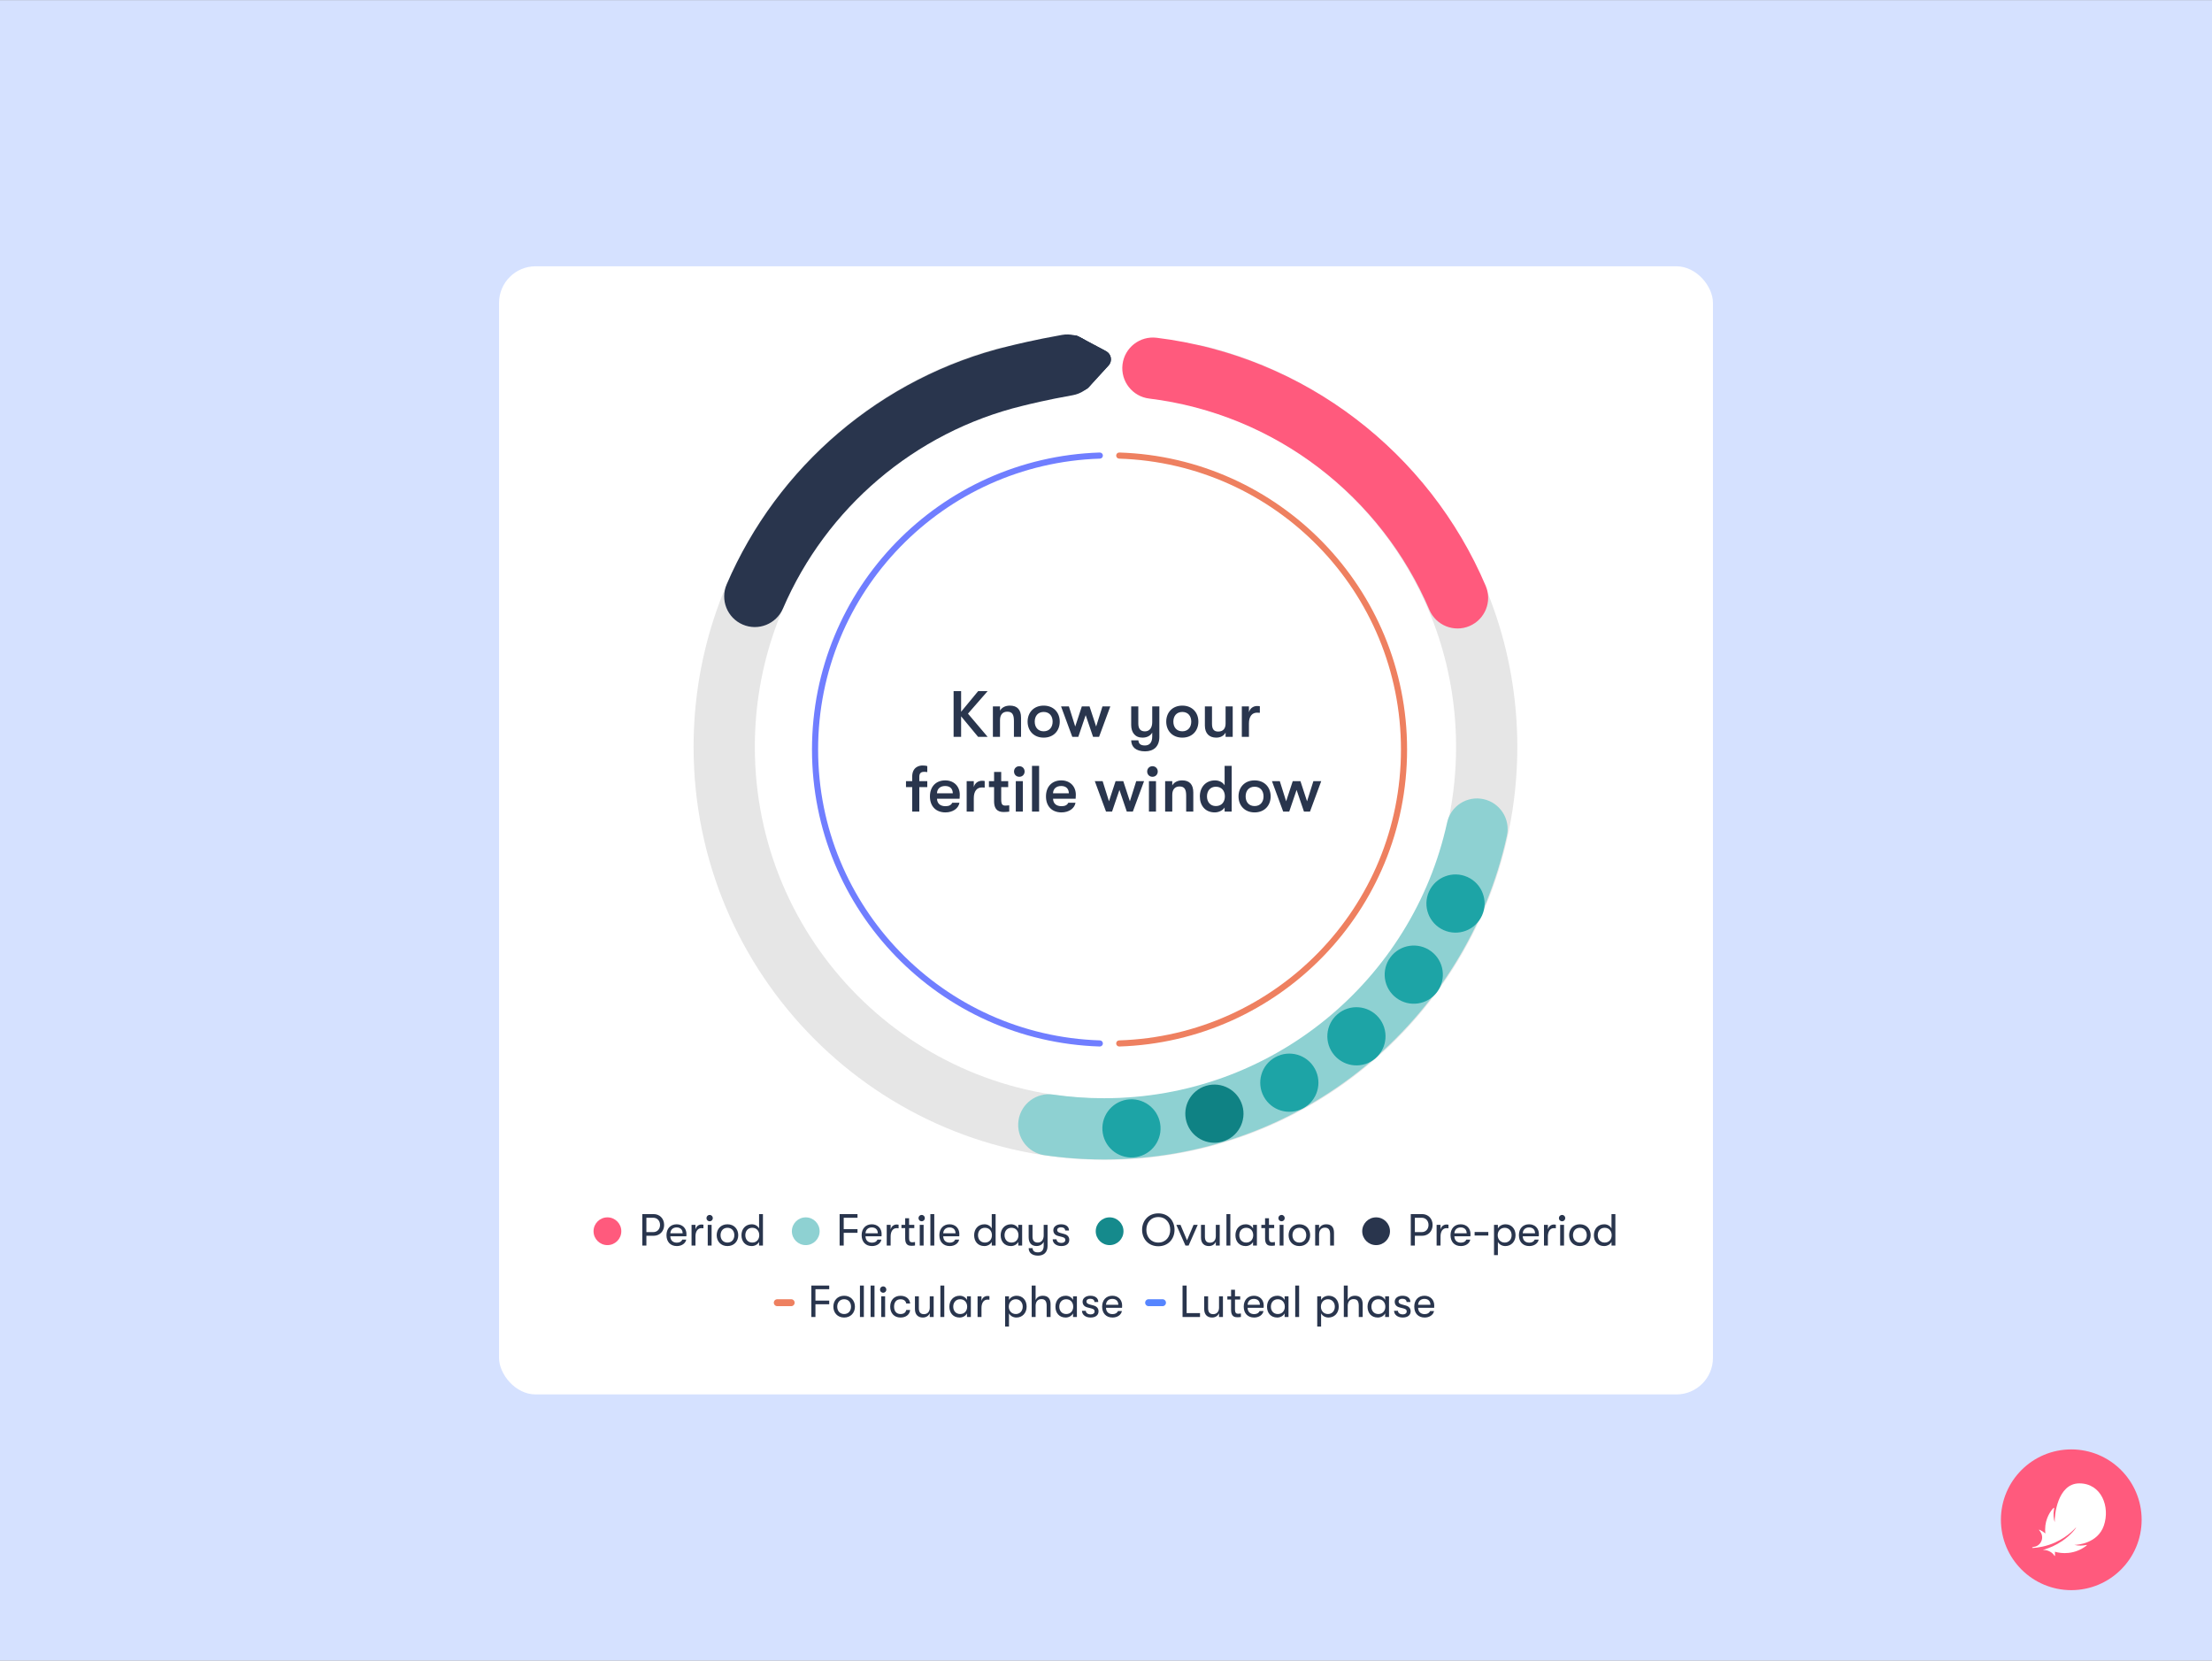 <?xml version="1.0" encoding="utf-8"?>
<svg xmlns="http://www.w3.org/2000/svg" fill="none" height="563" viewBox="0 0 1006 755" width="750">
<rect x="0" y="0" width="1006" height="755" fill="#808080" stroke="none"/>
<rect fill="#D5E1FF" height="755" transform="matrix(-1 0 0 1 1006 0)" width="1006"/>
<rect fill="white" height="513" rx="16.629" width="552.078" x="226.961" y="121"/>
<circle cx="276.253" cy="559.793" fill="#FF5A7D" r="6.313"/>
<path d="M297.242 551.995C300.04 551.995 302.042 554.058 302.042 556.938C302.042 559.798 300.04 561.861 297.242 561.861H293.974V566.293H292.115V551.995H297.242ZM297.14 560.186C298.897 560.186 300.183 558.817 300.183 556.938C300.183 555.038 298.897 553.67 297.14 553.67H293.974V560.186H297.14ZM312.195 561.064C312.195 561.411 312.195 561.677 312.154 562.106H304.862C304.903 563.924 306.027 564.986 307.824 564.986C309.07 564.986 309.928 564.495 310.316 563.597H312.093C311.766 565.333 310.03 566.538 307.824 566.538C304.924 566.538 303.106 564.618 303.106 561.575C303.106 558.592 304.944 556.632 307.742 556.632C310.398 556.632 312.195 558.47 312.195 561.064ZM304.862 560.737H310.459C310.459 559.083 309.438 558.061 307.722 558.061C306.006 558.061 304.944 559.144 304.862 560.737ZM314.513 566.293V556.877H316.29V559.021C316.658 557.428 317.863 556.734 319.048 556.734C319.375 556.734 319.681 556.754 319.906 556.815V558.449C319.599 558.388 319.354 558.388 319.027 558.388C317.169 558.388 316.29 560.084 316.29 562.187V566.293H314.513ZM322.752 555.263C321.894 555.263 321.302 554.63 321.302 553.833C321.302 553.037 321.894 552.383 322.752 552.383C323.59 552.383 324.182 553.037 324.182 553.833C324.182 554.63 323.59 555.263 322.752 555.263ZM321.874 566.293V556.877H323.63V566.293H321.874ZM330.847 566.538C327.784 566.538 325.945 564.332 325.945 561.595C325.945 558.838 327.784 556.632 330.847 556.632C333.891 556.632 335.75 558.838 335.75 561.595C335.75 564.332 333.891 566.538 330.847 566.538ZM330.847 564.945C332.829 564.945 333.973 563.474 333.973 561.595C333.973 559.695 332.829 558.225 330.847 558.225C328.866 558.225 327.702 559.695 327.702 561.595C327.702 563.474 328.866 564.945 330.847 564.945ZM345.222 551.995H346.979V566.293H345.222V564.638C344.63 565.803 343.282 566.538 341.873 566.538C338.87 566.538 337.215 564.373 337.215 561.595C337.215 558.817 338.992 556.632 341.913 556.632C343.404 556.632 344.63 557.387 345.222 558.552V551.995ZM342.118 564.945C344.181 564.945 345.304 563.413 345.304 561.595C345.304 559.777 344.181 558.225 342.118 558.225C340.177 558.225 338.972 559.655 338.972 561.595C338.972 563.515 340.177 564.945 342.118 564.945Z" fill="#29354D"/>
<circle cx="366.449" cy="559.793" fill="#8ED1D2" r="6.313"/>
<path d="M381.856 566.293V551.995H389.985V553.67H383.715V558.838H389.985V560.512H383.715V566.293H381.856ZM400.959 561.064C400.959 561.411 400.959 561.677 400.918 562.106H393.626C393.667 563.924 394.79 564.986 396.587 564.986C397.833 564.986 398.691 564.495 399.079 563.597H400.856C400.53 565.333 398.793 566.538 396.587 566.538C393.687 566.538 391.869 564.618 391.869 561.575C391.869 558.592 393.707 556.632 396.506 556.632C399.161 556.632 400.959 558.47 400.959 561.064ZM393.626 560.737H399.222C399.222 559.083 398.201 558.061 396.485 558.061C394.77 558.061 393.707 559.144 393.626 560.737ZM403.277 566.293V556.877H405.054V559.021C405.421 557.428 406.626 556.734 407.811 556.734C408.138 556.734 408.444 556.754 408.669 556.815V558.449C408.363 558.388 408.117 558.388 407.791 558.388C405.932 558.388 405.054 560.084 405.054 562.187V566.293H403.277ZM414.958 564.822C415.305 564.822 415.877 564.761 416.143 564.7V566.273C415.796 566.354 415.162 566.416 414.55 566.416C413.447 566.416 411.67 566.211 411.67 563.168V558.368H409.974V556.877H411.67V553.894H413.447V556.877H415.816V558.368H413.447V562.78C413.447 564.577 414.059 564.822 414.958 564.822ZM419.175 555.263C418.317 555.263 417.725 554.63 417.725 553.833C417.725 553.037 418.317 552.383 419.175 552.383C420.013 552.383 420.605 553.037 420.605 553.833C420.605 554.63 420.013 555.263 419.175 555.263ZM418.297 566.293V556.877H420.053V566.293H418.297ZM423.124 566.293V551.995H424.901V566.293H423.124ZM436.305 561.064C436.305 561.411 436.305 561.677 436.264 562.106H428.972C429.013 563.924 430.136 564.986 431.934 564.986C433.18 564.986 434.038 564.495 434.426 563.597H436.203C435.876 565.333 434.14 566.538 431.934 566.538C429.033 566.538 427.215 564.618 427.215 561.575C427.215 558.592 429.054 556.632 431.852 556.632C434.507 556.632 436.305 558.47 436.305 561.064ZM428.972 560.737H434.569C434.569 559.083 433.547 558.061 431.832 558.061C430.116 558.061 429.054 559.144 428.972 560.737ZM451.04 551.995H452.797V566.293H451.04V564.638C450.448 565.803 449.1 566.538 447.691 566.538C444.688 566.538 443.033 564.373 443.033 561.595C443.033 558.817 444.81 556.632 447.731 556.632C449.222 556.632 450.448 557.387 451.04 558.552V551.995ZM447.936 564.945C449.999 564.945 451.122 563.413 451.122 561.595C451.122 559.777 449.999 558.225 447.936 558.225C445.995 558.225 444.79 559.655 444.79 561.595C444.79 563.515 445.995 564.945 447.936 564.945ZM459.759 566.538C456.756 566.538 455.101 564.373 455.101 561.595C455.101 558.817 456.878 556.632 459.799 556.632C461.29 556.632 462.516 557.387 463.108 558.552V556.877H464.865V566.293H463.108V564.638C462.516 565.803 461.168 566.538 459.759 566.538ZM460.004 564.945C462.067 564.945 463.19 563.413 463.19 561.595C463.19 559.777 462.067 558.225 460.004 558.225C458.063 558.225 456.858 559.655 456.858 561.595C456.858 563.515 458.063 564.945 460.004 564.945ZM474.666 556.877H476.422V566.477C476.422 567.968 475.973 569.112 475.156 569.867C474.4 570.521 473.358 570.889 472.072 570.889C470.724 570.889 469.621 570.542 468.885 569.908C468.211 569.336 467.843 568.519 467.823 567.478H469.6C469.682 568.622 470.295 569.398 472.051 569.398C473.644 569.398 474.666 568.499 474.666 566.354V564.598C474.114 565.741 472.991 566.518 471.398 566.518C468.946 566.518 467.823 564.884 467.823 562.494V556.877H469.58V562.126C469.58 563.801 470.131 564.945 471.99 564.945C473.808 564.945 474.666 563.413 474.666 561.718V556.877ZM482.66 566.538C480.352 566.538 478.759 565.21 478.759 563.474H480.515C480.515 564.393 481.373 565.108 482.762 565.108C483.804 565.108 484.498 564.598 484.498 563.76C484.498 563.127 484.212 562.698 483.089 562.412L481.169 561.922C479.78 561.534 479.045 560.635 479.045 559.328C479.045 557.735 480.515 556.632 482.558 556.632C484.805 556.632 486.173 557.714 486.173 559.471H484.437C484.437 558.572 483.722 558 482.497 558C481.516 558 480.801 558.47 480.801 559.246C480.801 559.838 481.149 560.267 482.17 560.553L484.11 561.084C485.499 561.472 486.296 562.392 486.296 563.699C486.296 565.496 484.886 566.538 482.66 566.538Z" fill="#29354D"/>
<circle cx="504.645" cy="559.793" fill="#158A8C" r="6.313"/>
<path d="M526.794 566.62C522.178 566.62 519.42 563.168 519.42 559.144C519.42 555.12 522.178 551.668 526.794 551.668C531.41 551.668 534.168 555.12 534.168 559.144C534.168 563.168 531.41 566.62 526.794 566.62ZM526.794 564.945C530.246 564.945 532.227 562.269 532.207 559.144C532.227 556.019 530.246 553.343 526.794 553.343C523.321 553.343 521.34 556.019 521.36 559.144C521.34 562.269 523.321 564.945 526.794 564.945ZM539.128 566.293L534.982 556.877H536.882L539.843 563.924L542.826 556.877H544.725L540.579 566.293H539.128ZM549.779 566.538C547.675 566.538 546.204 565.272 546.204 562.678V556.877H547.981V562.269C547.981 563.924 548.594 565.006 550.269 565.006C552.21 565.006 552.945 563.535 552.945 562.024V556.877H554.722V566.293H552.945V564.577C552.434 565.741 551.331 566.538 549.779 566.538ZM557.776 566.293V551.995H559.553V566.293H557.776ZM566.525 566.538C563.522 566.538 561.868 564.373 561.868 561.595C561.868 558.817 563.645 556.632 566.565 556.632C568.057 556.632 569.282 557.387 569.874 558.552V556.877H571.631V566.293H569.874V564.638C569.282 565.803 567.934 566.538 566.525 566.538ZM566.77 564.945C568.833 564.945 569.956 563.413 569.956 561.595C569.956 559.777 568.833 558.225 566.77 558.225C564.829 558.225 563.624 559.655 563.624 561.595C563.624 563.515 564.829 564.945 566.77 564.945ZM578.633 564.822C578.981 564.822 579.553 564.761 579.818 564.7V566.273C579.471 566.354 578.838 566.416 578.225 566.416C577.122 566.416 575.345 566.211 575.345 563.168V558.368H573.65V556.877H575.345V553.894H577.122V556.877H579.491V558.368H577.122V562.78C577.122 564.577 577.735 564.822 578.633 564.822ZM582.85 555.263C581.992 555.263 581.4 554.63 581.4 553.833C581.4 553.037 581.992 552.383 582.85 552.383C583.688 552.383 584.28 553.037 584.28 553.833C584.28 554.63 583.688 555.263 582.85 555.263ZM581.972 566.293V556.877H583.729V566.293H581.972ZM590.946 566.538C587.882 566.538 586.043 564.332 586.043 561.595C586.043 558.838 587.882 556.632 590.946 556.632C593.989 556.632 595.848 558.838 595.848 561.595C595.848 564.332 593.989 566.538 590.946 566.538ZM590.946 564.945C592.927 564.945 594.071 563.474 594.071 561.595C594.071 559.695 592.927 558.225 590.946 558.225C588.964 558.225 587.8 559.695 587.8 561.595C587.8 563.474 588.964 564.945 590.946 564.945ZM598.129 566.293V556.877H599.906V558.613C600.417 557.408 601.561 556.632 603.195 556.632C605.503 556.632 606.688 557.98 606.688 560.492V566.293H604.931V561.268C604.931 559.164 604.236 558.163 602.562 558.163C600.805 558.163 599.906 559.409 599.906 561.309V566.293H598.129Z" fill="#29354D"/>
<circle cx="625.84" cy="559.793" fill="#29354D" r="6.313"/>
<path d="M646.74 551.995C649.538 551.995 651.54 554.058 651.54 556.938C651.54 559.798 649.538 561.861 646.74 561.861H643.472V566.293H641.613V551.995H646.74ZM646.638 560.186C648.395 560.186 649.681 558.817 649.681 556.938C649.681 555.038 648.395 553.67 646.638 553.67H643.472V560.186H646.638ZM653.36 566.293V556.877H655.137V559.021C655.504 557.428 656.709 556.734 657.894 556.734C658.221 556.734 658.527 556.754 658.752 556.815V558.449C658.446 558.388 658.201 558.388 657.874 558.388C656.015 558.388 655.137 560.084 655.137 562.187V566.293H653.36ZM668.775 561.064C668.775 561.411 668.775 561.677 668.734 562.106H661.442C661.483 563.924 662.606 564.986 664.403 564.986C665.649 564.986 666.507 564.495 666.895 563.597H668.672C668.346 565.333 666.609 566.538 664.403 566.538C661.503 566.538 659.685 564.618 659.685 561.575C659.685 558.592 661.523 556.632 664.322 556.632C666.977 556.632 668.775 558.47 668.775 561.064ZM661.442 560.737H667.038C667.038 559.083 666.017 558.061 664.301 558.061C662.586 558.061 661.523 559.144 661.442 560.737ZM670.643 561.738V560.145H676.873V561.738H670.643ZM684.699 556.632C687.396 556.632 689.254 558.654 689.254 561.595C689.254 564.475 687.314 566.538 684.597 566.538C683.147 566.538 681.84 565.803 681.227 564.638V570.644H679.47V556.877H681.227V558.552C681.84 557.367 683.188 556.632 684.699 556.632ZM684.352 564.945C686.17 564.945 687.477 563.556 687.477 561.595C687.477 559.634 686.17 558.225 684.352 558.225C682.473 558.225 681.145 559.614 681.145 561.595C681.145 563.556 682.473 564.945 684.352 564.945ZM699.872 561.064C699.872 561.411 699.872 561.677 699.831 562.106H692.539C692.58 563.924 693.704 564.986 695.501 564.986C696.747 564.986 697.605 564.495 697.993 563.597H699.77C699.443 565.333 697.707 566.538 695.501 566.538C692.601 566.538 690.783 564.618 690.783 561.575C690.783 558.592 692.621 556.632 695.419 556.632C698.075 556.632 699.872 558.47 699.872 561.064ZM692.539 560.737H698.136C698.136 559.083 697.115 558.061 695.399 558.061C693.683 558.061 692.621 559.144 692.539 560.737ZM702.19 566.293V556.877H703.967V559.021C704.335 557.428 705.54 556.734 706.725 556.734C707.051 556.734 707.358 556.754 707.583 556.815V558.449C707.276 558.388 707.031 558.388 706.704 558.388C704.846 558.388 703.967 560.084 703.967 562.187V566.293H702.19ZM710.429 555.263C709.571 555.263 708.979 554.63 708.979 553.833C708.979 553.037 709.571 552.383 710.429 552.383C711.266 552.383 711.859 553.037 711.859 553.833C711.859 554.63 711.266 555.263 710.429 555.263ZM709.551 566.293V556.877H711.307V566.293H709.551ZM718.524 566.538C715.46 566.538 713.622 564.332 713.622 561.595C713.622 558.838 715.46 556.632 718.524 556.632C721.568 556.632 723.426 558.838 723.426 561.595C723.426 564.332 721.568 566.538 718.524 566.538ZM718.524 564.945C720.506 564.945 721.649 563.474 721.649 561.595C721.649 559.695 720.506 558.225 718.524 558.225C716.543 558.225 715.379 559.695 715.379 561.595C715.379 563.474 716.543 564.945 718.524 564.945ZM732.899 551.995H734.656V566.293H732.899V564.638C732.307 565.803 730.959 566.538 729.549 566.538C726.547 566.538 724.892 564.373 724.892 561.595C724.892 558.817 726.669 556.632 729.59 556.632C731.081 556.632 732.307 557.387 732.899 558.552V551.995ZM729.794 564.945C731.857 564.945 732.981 563.413 732.981 561.595C732.981 559.777 731.857 558.225 729.794 558.225C727.854 558.225 726.649 559.655 726.649 561.595C726.649 563.515 727.854 564.945 729.794 564.945Z" fill="#29354D"/>
<path d="M353.5 592.289H359.814" stroke="#EE8060" stroke-linecap="round" stroke-linejoin="round" stroke-width="3.157"/>
<path d="M368.996 598.789V584.491H377.126V586.166H370.855V591.334H377.126V593.009H370.855V598.789H368.996ZM383.912 599.034C380.848 599.034 379.01 596.828 379.01 594.091C379.01 591.334 380.848 589.128 383.912 589.128C386.955 589.128 388.814 591.334 388.814 594.091C388.814 596.828 386.955 599.034 383.912 599.034ZM383.912 597.441C385.893 597.441 387.037 595.97 387.037 594.091C387.037 592.192 385.893 590.721 383.912 590.721C381.931 590.721 380.766 592.192 380.766 594.091C380.766 595.97 381.931 597.441 383.912 597.441ZM391.095 598.789V584.491H392.872V598.789H391.095ZM395.942 598.789V584.491H397.72V598.789H395.942ZM401.668 587.759C400.81 587.759 400.218 587.126 400.218 586.329C400.218 585.533 400.81 584.879 401.668 584.879C402.505 584.879 403.098 585.533 403.098 586.329C403.098 587.126 402.505 587.759 401.668 587.759ZM400.79 598.789V589.373H402.546V598.789H400.79ZM409.539 599.034C406.638 599.034 404.861 597.012 404.861 594.091C404.861 591.17 406.638 589.148 409.539 589.148C412.071 589.148 413.705 590.537 413.93 592.641H412.153C411.908 591.395 411.009 590.741 409.518 590.741C407.721 590.741 406.618 591.987 406.618 594.091C406.618 596.175 407.721 597.441 409.518 597.441C411.009 597.441 411.908 596.787 412.153 595.603H413.93C413.705 597.666 412.071 599.034 409.539 599.034ZM419.681 599.034C417.577 599.034 416.107 597.768 416.107 595.174V589.373H417.884V594.765C417.884 596.42 418.496 597.502 420.171 597.502C422.112 597.502 422.847 596.032 422.847 594.52V589.373H424.624V598.789H422.847V597.073C422.337 598.238 421.234 599.034 419.681 599.034ZM427.678 598.789V584.491H429.455V598.789H427.678ZM436.427 599.034C433.424 599.034 431.77 596.869 431.77 594.091C431.77 591.313 433.547 589.128 436.468 589.128C437.959 589.128 439.184 589.883 439.777 591.048V589.373H441.533V598.789H439.777V597.135C439.184 598.299 437.836 599.034 436.427 599.034ZM436.672 597.441C438.735 597.441 439.858 595.909 439.858 594.091C439.858 592.273 438.735 590.721 436.672 590.721C434.731 590.721 433.526 592.151 433.526 594.091C433.526 596.011 434.731 597.441 436.672 597.441ZM444.594 598.789V589.373H446.371V591.517C446.738 589.924 447.943 589.23 449.128 589.23C449.455 589.23 449.761 589.25 449.986 589.311V590.946C449.68 590.884 449.434 590.884 449.108 590.884C447.249 590.884 446.371 592.58 446.371 594.683V598.789H444.594ZM462.349 589.128C465.046 589.128 466.904 591.15 466.904 594.091C466.904 596.971 464.964 599.034 462.247 599.034C460.797 599.034 459.49 598.299 458.877 597.135V603.14H457.12V589.373H458.877V591.048C459.49 589.863 460.838 589.128 462.349 589.128ZM462.002 597.441C463.82 597.441 465.127 596.052 465.127 594.091C465.127 592.13 463.82 590.721 462.002 590.721C460.123 590.721 458.795 592.11 458.795 594.091C458.795 596.052 460.123 597.441 462.002 597.441ZM474.274 589.128C476.603 589.128 477.788 590.476 477.788 592.988V598.789H476.011V593.764C476.011 591.66 475.337 590.66 473.641 590.66C471.885 590.66 470.986 591.906 470.986 593.805V598.789H469.209V584.491H470.986V591.109C471.496 589.904 472.64 589.128 474.274 589.128ZM484.659 599.034C481.656 599.034 480.002 596.869 480.002 594.091C480.002 591.313 481.779 589.128 484.7 589.128C486.191 589.128 487.416 589.883 488.009 591.048V589.373H489.765V598.789H488.009V597.135C487.416 598.299 486.068 599.034 484.659 599.034ZM484.904 597.441C486.967 597.441 488.091 595.909 488.091 594.091C488.091 592.273 486.967 590.721 484.904 590.721C482.964 590.721 481.759 592.151 481.759 594.091C481.759 596.011 482.964 597.441 484.904 597.441ZM495.971 599.034C493.663 599.034 492.07 597.706 492.07 595.97H493.827C493.827 596.889 494.684 597.604 496.073 597.604C497.115 597.604 497.81 597.094 497.81 596.256C497.81 595.623 497.524 595.194 496.4 594.908L494.48 594.418C493.091 594.03 492.356 593.131 492.356 591.824C492.356 590.231 493.827 589.128 495.869 589.128C498.116 589.128 499.484 590.21 499.484 591.967H497.748C497.748 591.068 497.033 590.496 495.808 590.496C494.827 590.496 494.112 590.966 494.112 591.742C494.112 592.334 494.46 592.763 495.481 593.049L497.421 593.58C498.81 593.969 499.607 594.888 499.607 596.195C499.607 597.992 498.198 599.034 495.971 599.034ZM510.335 593.56C510.335 593.907 510.335 594.173 510.294 594.602H503.002C503.043 596.42 504.166 597.482 505.964 597.482C507.21 597.482 508.068 596.992 508.456 596.093H510.233C509.906 597.829 508.17 599.034 505.964 599.034C503.063 599.034 501.246 597.114 501.246 594.071C501.246 591.089 503.084 589.128 505.882 589.128C508.538 589.128 510.335 590.966 510.335 593.56ZM503.002 593.233H508.599C508.599 591.579 507.578 590.557 505.862 590.557C504.146 590.557 503.084 591.64 503.002 593.233Z" fill="#29354D"/>
<path d="M522.383 592.289H528.696" stroke="#5685FF" stroke-linecap="round" stroke-linejoin="round" stroke-width="3.157"/>
<path d="M537.813 598.789V584.491H539.672V597.032H545.759V598.789H537.813ZM551.237 599.034C549.133 599.034 547.662 597.768 547.662 595.174V589.373H549.439V594.765C549.439 596.42 550.052 597.502 551.727 597.502C553.667 597.502 554.403 596.032 554.403 594.52V589.373H556.18V598.789H554.403V597.073C553.892 598.238 552.789 599.034 551.237 599.034ZM563.176 597.318C563.523 597.318 564.095 597.257 564.361 597.196V598.769C564.013 598.85 563.38 598.912 562.768 598.912C561.665 598.912 559.887 598.707 559.887 595.664V590.864H558.192V589.373H559.887V586.391H561.665V589.373H564.034V590.864H561.665V595.276C561.665 597.073 562.277 597.318 563.176 597.318ZM574.729 593.56C574.729 593.907 574.729 594.173 574.688 594.602H567.396C567.437 596.42 568.56 597.482 570.357 597.482C571.603 597.482 572.461 596.992 572.849 596.093H574.626C574.3 597.829 572.563 599.034 570.357 599.034C567.457 599.034 565.639 597.114 565.639 594.071C565.639 591.089 567.477 589.128 570.276 589.128C572.931 589.128 574.729 590.966 574.729 593.56ZM567.396 593.233H572.992C572.992 591.579 571.971 590.557 570.255 590.557C568.54 590.557 567.477 591.64 567.396 593.233ZM580.888 599.034C577.886 599.034 576.231 596.869 576.231 594.091C576.231 591.313 578.008 589.128 580.929 589.128C582.42 589.128 583.646 589.883 584.238 591.048V589.373H585.995V598.789H584.238V597.135C583.646 598.299 582.297 599.034 580.888 599.034ZM581.133 597.441C583.196 597.441 584.32 595.909 584.32 594.091C584.32 592.273 583.196 590.721 581.133 590.721C579.193 590.721 577.988 592.151 577.988 594.091C577.988 596.011 579.193 597.441 581.133 597.441ZM589.055 598.789V584.491H590.832V598.789H589.055ZM604.297 589.128C606.993 589.128 608.852 591.15 608.852 594.091C608.852 596.971 606.912 599.034 604.195 599.034C602.745 599.034 601.438 598.299 600.825 597.135V603.14H599.068V589.373H600.825V591.048C601.438 589.863 602.786 589.128 604.297 589.128ZM603.95 597.441C605.768 597.441 607.075 596.052 607.075 594.091C607.075 592.13 605.768 590.721 603.95 590.721C602.071 590.721 600.743 592.11 600.743 594.091C600.743 596.052 602.071 597.441 603.95 597.441ZM616.222 589.128C618.551 589.128 619.736 590.476 619.736 592.988V598.789H617.958V593.764C617.958 591.66 617.284 590.66 615.589 590.66C613.832 590.66 612.934 591.906 612.934 593.805V598.789H611.157V584.491H612.934V591.109C613.444 589.904 614.588 589.128 616.222 589.128ZM626.607 599.034C623.604 599.034 621.95 596.869 621.95 594.091C621.95 591.313 623.727 589.128 626.648 589.128C628.139 589.128 629.364 589.883 629.957 591.048V589.373H631.713V598.789H629.957V597.135C629.364 598.299 628.016 599.034 626.607 599.034ZM626.852 597.441C628.915 597.441 630.038 595.909 630.038 594.091C630.038 592.273 628.915 590.721 626.852 590.721C624.912 590.721 623.706 592.151 623.706 594.091C623.706 596.011 624.912 597.441 626.852 597.441ZM637.919 599.034C635.611 599.034 634.018 597.706 634.018 595.97H635.774C635.774 596.889 636.632 597.604 638.021 597.604C639.063 597.604 639.758 597.094 639.758 596.256C639.758 595.623 639.472 595.194 638.348 594.908L636.428 594.418C635.039 594.03 634.304 593.131 634.304 591.824C634.304 590.231 635.774 589.128 637.817 589.128C640.064 589.128 641.432 590.21 641.432 591.967H639.696C639.696 591.068 638.981 590.496 637.756 590.496C636.775 590.496 636.06 590.966 636.06 591.742C636.06 592.334 636.408 592.763 637.429 593.049L639.369 593.58C640.758 593.969 641.555 594.888 641.555 596.195C641.555 597.992 640.146 599.034 637.919 599.034ZM652.283 593.56C652.283 593.907 652.283 594.173 652.242 594.602H644.95C644.991 596.42 646.114 597.482 647.912 597.482C649.158 597.482 650.016 596.992 650.404 596.093H652.181C651.854 597.829 650.118 599.034 647.912 599.034C645.011 599.034 643.194 597.114 643.194 594.071C643.194 591.089 645.032 589.128 647.83 589.128C650.486 589.128 652.283 590.966 652.283 593.56ZM644.95 593.233H650.547C650.547 591.579 649.526 590.557 647.81 590.557C646.094 590.557 645.032 591.64 644.95 593.233Z" fill="#29354D"/>
<path clip-rule="evenodd" d="M530.987 167.452C532.837 159.987 540.39 155.435 547.855 157.285C629.533 177.531 690.064 251.462 690.064 339.565C690.064 443.229 606.235 527.327 502.75 527.327C399.265 527.327 315.436 443.229 315.436 339.565C315.436 252.564 374.461 179.385 454.584 158.072C462.017 156.094 469.646 160.517 471.623 167.95C473.6 175.383 469.178 183.012 461.745 184.989C393.56 203.127 343.289 265.46 343.289 339.565C343.289 427.914 414.716 499.474 502.75 499.474C590.784 499.474 662.211 427.914 662.211 339.565C662.211 264.519 610.655 201.548 541.154 184.321C533.688 182.47 529.136 174.918 530.987 167.452Z" fill="#E6E6E6" fill-rule="evenodd"/>
<path clip-rule="evenodd" d="M674.715 363.315C682.228 364.96 686.985 372.385 685.34 379.898C666.896 464.117 591.887 527.165 502.119 527.165C492.913 527.165 483.854 526.501 474.989 525.215C467.377 524.112 462.101 517.047 463.205 509.435C464.309 501.823 471.374 496.547 478.986 497.65C486.531 498.744 494.255 499.312 502.119 499.312C578.524 499.312 642.427 445.645 658.131 373.94C659.776 366.426 667.201 361.669 674.715 363.315Z" fill="#8ED1D2" fill-rule="evenodd"/>
<path clip-rule="evenodd" d="M510.514 165.636C511.449 158.001 518.396 152.57 526.03 153.505C593.603 161.78 650.016 205.951 675.689 266.322C678.699 273.4 675.401 281.578 668.323 284.588C661.245 287.598 653.067 284.3 650.057 277.222C628.181 225.78 580.103 188.188 522.645 181.152C515.01 180.217 509.579 173.27 510.514 165.636Z" fill="#FF5A7D" fill-rule="evenodd"/>
<path clip-rule="evenodd" d="M499.089 163.509C500.426 171.083 495.369 178.307 487.795 179.644C476.317 181.669 467.76 183.79 465.479 184.355C465.285 184.403 465.136 184.44 465.035 184.465C415.953 196.385 375.696 231.023 356.082 276.63C353.044 283.696 344.852 286.96 337.787 283.922C330.721 280.883 327.456 272.692 330.495 265.626C353.52 212.087 400.749 171.415 458.462 157.398C458.554 157.376 458.695 157.341 458.882 157.294C461.189 156.722 470.521 154.408 482.954 152.214C490.529 150.878 497.753 155.934 499.089 163.509Z" fill="#29354D" fill-rule="evenodd"/>
<path clip-rule="evenodd" d="M507.626 207.036C507.601 207.805 508.205 208.448 508.974 208.472C580.141 210.718 637.143 269.077 637.143 340.739C637.143 412.401 580.141 470.76 508.974 473.006C508.205 473.03 507.601 473.673 507.626 474.442C507.65 475.211 508.293 475.814 509.061 475.79C581.726 473.497 639.929 413.911 639.929 340.739C639.929 267.567 581.726 207.981 509.061 205.688C508.293 205.664 507.65 206.267 507.626 207.036Z" fill="#EE8060" fill-rule="evenodd"/>
<path clip-rule="evenodd" d="M501.588 474.442C501.613 473.673 501.009 473.031 500.24 473.006C429.073 470.761 372.071 412.401 372.071 340.739C372.071 269.078 429.073 210.718 500.24 208.473C501.009 208.448 501.613 207.805 501.588 207.037C501.564 206.268 500.921 205.664 500.152 205.689C427.488 207.981 369.285 267.567 369.285 340.739C369.285 413.912 427.488 473.498 500.152 475.79C500.921 475.815 501.564 475.211 501.588 474.442Z" fill="#707EFF" fill-rule="evenodd"/>
<path d="M504.163 166.119C506.004 164.106 505.453 160.897 503.047 159.613L490.471 152.902C487.338 151.23 483.681 153.981 484.417 157.454L487.938 174.066C488.643 177.392 492.814 178.528 495.108 176.019L504.163 166.119Z" fill="#29354D"/>
<path clip-rule="evenodd" d="M502.819 160.04L490.243 153.329C487.474 151.851 484.239 154.283 484.89 157.354L488.412 173.966C489.035 176.906 492.723 177.911 494.751 175.693L503.806 165.792C505.434 164.012 504.947 161.176 502.819 160.04ZM503.047 159.613C505.453 160.897 506.004 164.106 504.163 166.119L495.108 176.019C492.814 178.528 488.643 177.392 487.938 174.066L484.417 157.454C483.681 153.981 487.338 151.23 490.471 152.902L503.047 159.613Z" fill="#29354D" fill-rule="evenodd"/>
<path d="M608.258 461.131C602.725 465.903 602.107 474.257 606.879 479.791C611.651 485.325 620.005 485.942 625.539 481.17C631.072 476.399 631.69 468.044 626.918 462.511C622.146 456.977 613.792 456.36 608.258 461.131Z" fill="#1DA4A6"/>
<path d="M632.349 435.224C627.992 441.09 629.215 449.377 635.081 453.734C640.947 458.091 649.235 456.867 653.591 451.001C657.948 445.135 656.725 436.848 650.859 432.491C644.993 428.134 636.705 429.358 632.349 435.224Z" fill="#1DA4A6"/>
<path d="M548.573 493.641C541.562 495.701 537.549 503.054 539.61 510.065C541.67 517.075 549.024 521.088 556.034 519.028C563.044 516.967 567.057 509.614 564.997 502.603C562.936 495.593 555.583 491.58 548.573 493.641Z" fill="#0F8284"/>
<path d="M513.718 499.825C506.427 500.302 500.903 506.6 501.38 513.891C501.857 521.182 508.155 526.706 515.446 526.229C522.738 525.752 528.262 519.454 527.784 512.163C527.307 504.872 521.01 499.348 513.718 499.825Z" fill="#1DA4A6"/>
<path d="M580.06 480.625C573.641 484.115 571.267 492.149 574.758 498.568C578.248 504.987 586.282 507.361 592.701 503.87C599.12 500.38 601.494 492.346 598.004 485.927C594.513 479.508 586.479 477.134 580.06 480.625Z" fill="#1DA4A6"/>
<path d="M649.889 405.348C646.889 412.011 649.859 419.844 656.522 422.843C663.185 425.843 671.018 422.873 674.017 416.211C677.017 409.548 674.047 401.715 667.385 398.715C660.722 395.715 652.889 398.685 649.889 405.348Z" fill="#1DA4A6"/>
<g style="mix-blend-mode:multiply">
<path d="M449.169 314.182L440.226 324.432L449.169 334.979H444.831L437.107 325.65V334.979H433.69V314.182H437.107V323.571L444.861 314.182H449.169ZM451.559 334.979V321.134H454.797V323.066C455.659 321.58 457.263 320.778 459.313 320.778C462.641 320.778 464.364 322.65 464.364 326.274V334.979H461.126V327.76C461.126 324.819 460.353 323.541 458.095 323.541C455.986 323.541 454.797 324.937 454.797 327.374V334.979H451.559ZM474.656 335.336C470.081 335.336 467.347 332.127 467.347 328.057C467.347 323.987 470.081 320.778 474.656 320.778C479.231 320.778 481.965 323.987 481.965 328.057C481.965 332.127 479.231 335.336 474.656 335.336ZM474.656 332.454C477.271 332.454 478.726 330.582 478.726 328.057C478.726 325.532 477.271 323.66 474.656 323.66C472.042 323.66 470.586 325.532 470.586 328.057C470.586 330.582 472.042 332.454 474.656 332.454ZM487.669 334.979L482.559 321.134H486.124L489.006 330.285L492.007 321.134H495.512L498.513 330.285L501.395 321.134H504.96L499.85 334.979H497.117L493.76 325.116L490.402 334.979H487.669ZM524.025 321.134H527.263V335.039C527.263 337.208 526.609 338.842 525.451 339.971C524.322 341.011 522.717 341.575 520.757 341.575C518.706 341.575 517.102 341.07 516.003 340.149C515.022 339.287 514.488 338.069 514.458 336.554H517.726C517.875 338.069 518.617 338.901 520.697 338.901C522.628 338.901 524.025 337.743 524.025 334.801V333.048C523.163 334.534 521.618 335.336 519.568 335.336C516.151 335.336 514.458 332.9 514.458 329.572V321.134H517.696V328.889C517.696 330.939 518.38 332.484 520.697 332.484C522.955 332.484 524.025 330.671 524.025 328.295V321.134ZM537.703 335.336C533.128 335.336 530.395 332.127 530.395 328.057C530.395 323.987 533.128 320.778 537.703 320.778C542.279 320.778 545.012 323.987 545.012 328.057C545.012 332.127 542.279 335.336 537.703 335.336ZM537.703 332.454C540.318 332.454 541.774 330.582 541.774 328.057C541.774 325.532 540.318 323.66 537.703 323.66C535.089 323.66 533.633 325.532 533.633 328.057C533.633 330.582 535.089 332.454 537.703 332.454ZM553.109 335.336C550.079 335.336 547.969 333.553 547.969 329.84V321.134H551.208V329.037C551.208 331.266 551.921 332.573 554.03 332.573C556.496 332.573 557.387 330.939 557.387 328.948V321.134H560.626V334.979H557.387V333.048C556.555 334.534 555.1 335.336 553.109 335.336ZM564.772 334.979V321.134H568.01V323.808C568.515 321.848 570.179 320.956 571.694 320.956C572.199 320.956 572.615 320.986 572.972 321.075V324.046C572.467 323.987 572.199 323.987 571.694 323.987C569.406 323.987 568.01 325.71 568.01 328.859V334.979H564.772ZM420.444 350.886C419.464 350.886 418.097 351.034 418.097 353.055V355.134H421.722V357.838H418.097V368.979H414.859V357.838H412.036V355.134H414.859V353.114C414.859 348.658 418.097 348.004 419.553 348.004C420.563 348.004 421.276 348.123 421.722 348.271V351.005C421.276 350.975 420.92 350.886 420.444 350.886ZM436.505 361.344C436.505 361.908 436.475 362.354 436.415 363.127H426.136C426.225 365.325 427.651 366.514 429.998 366.514C431.602 366.514 432.553 366.008 433.088 364.939H436.356C435.94 367.524 433.325 369.336 429.998 369.336C425.631 369.336 422.927 366.543 422.927 362.057C422.927 357.63 425.66 354.778 429.879 354.778C433.831 354.778 436.505 357.452 436.505 361.344ZM426.136 360.661H433.325C433.296 358.521 432.048 357.333 429.82 357.333C427.532 357.333 426.165 358.7 426.136 360.661ZM439.634 368.979V355.134H442.873V357.808C443.378 355.848 445.042 354.956 446.557 354.956C447.062 354.956 447.478 354.986 447.834 355.075V358.046C447.329 357.987 447.062 357.987 446.557 357.987C444.269 357.987 442.873 359.71 442.873 362.859V368.979H439.634ZM457.364 366.246C457.869 366.246 458.671 366.187 458.998 366.127V368.979C458.493 369.069 457.542 369.158 456.591 369.158C455.017 369.158 452.105 368.95 452.105 364.285V357.838H449.758V355.134H452.105V350.945H455.343V355.134H458.522V357.838H455.343V363.543C455.343 365.949 456.086 366.246 457.364 366.246ZM463.579 353.144C462.153 353.144 461.173 352.074 461.173 350.737C461.173 349.4 462.153 348.331 463.579 348.331C465.006 348.331 465.986 349.4 465.986 350.737C465.986 352.074 465.006 353.144 463.579 353.144ZM461.975 368.979V355.134H465.184V368.979H461.975ZM469.345 368.979V348.182H472.583V368.979H469.345ZM489.281 361.344C489.281 361.908 489.251 362.354 489.192 363.127H478.912C479.001 365.325 480.427 366.514 482.774 366.514C484.379 366.514 485.329 366.008 485.864 364.939H489.132C488.716 367.524 486.102 369.336 482.774 369.336C478.407 369.336 475.703 366.543 475.703 362.057C475.703 357.63 478.437 354.778 482.656 354.778C486.607 354.778 489.281 357.452 489.281 361.344ZM478.912 360.661H486.102C486.072 358.521 484.824 357.333 482.596 357.333C480.308 357.333 478.942 358.7 478.912 360.661ZM503.017 368.979L497.907 355.134H501.472L504.354 364.285L507.355 355.134H510.861L513.862 364.285L516.744 355.134H520.309L515.199 368.979H512.465L509.108 359.116L505.751 368.979H503.017ZM524.132 353.144C522.706 353.144 521.725 352.074 521.725 350.737C521.725 349.4 522.706 348.331 524.132 348.331C525.558 348.331 526.538 349.4 526.538 350.737C526.538 352.074 525.558 353.144 524.132 353.144ZM522.527 368.979V355.134H525.736V368.979H522.527ZM529.897 368.979V355.134H533.135V357.066C533.997 355.58 535.601 354.778 537.651 354.778C540.979 354.778 542.702 356.65 542.702 360.274V368.979H539.464V361.76C539.464 358.819 538.691 357.541 536.433 357.541C534.324 357.541 533.135 358.937 533.135 361.374V368.979H529.897ZM556.945 348.182H560.154V368.979H556.945V367.108C556.084 368.504 554.182 369.336 552.489 369.336C548.032 369.336 545.685 366.127 545.685 362.057C545.685 357.987 548.27 354.778 552.578 354.778C554.42 354.778 556.084 355.61 556.945 357.006V348.182ZM552.964 366.454C555.727 366.454 557.064 364.434 557.064 362.057C557.064 359.68 555.727 357.66 552.964 357.66C550.439 357.66 548.924 359.532 548.924 362.057C548.924 364.582 550.439 366.454 552.964 366.454ZM570.576 369.336C566.001 369.336 563.268 366.127 563.268 362.057C563.268 357.987 566.001 354.778 570.576 354.778C575.152 354.778 577.885 357.987 577.885 362.057C577.885 366.127 575.152 369.336 570.576 369.336ZM570.576 366.454C573.191 366.454 574.647 364.582 574.647 362.057C574.647 359.532 573.191 357.66 570.576 357.66C567.962 357.66 566.506 359.532 566.506 362.057C566.506 364.582 567.962 366.454 570.576 366.454ZM583.589 368.979L578.479 355.134H582.044L584.926 364.285L587.927 355.134H591.433L594.433 364.285L597.315 355.134H600.881L595.77 368.979H593.037L589.68 359.116L586.323 368.979H583.589Z" fill="#29354D"/>
</g>
<circle cx="942" cy="691" fill="#FF5A7D" r="32"/>
<path d="M924.522 703.827C926.71 703.7 930.567 703.158 934.561 701.366C940.875 698.534 944.136 694.403 944.185 694.442C944.342 694.564 942.086 697.807 937.843 700.663C934.805 702.704 932.232 703.764 929.63 704.545C927.994 705.033 930.509 704.159 932.857 705.81C934.469 706.942 934.537 708.173 934.6 707.167C934.63 706.703 934.61 706.039 934.566 705.541C936.051 705.961 938.17 706.352 940.821 706.059C943.712 705.736 946.378 704.662 948.746 702.885C949.576 702.26 948.844 702.445 948.419 702.528C947.384 702.729 945.489 702.934 943.385 702.431C944.805 702.431 953.995 701.767 956.798 693.7C959.776 685.111 955.704 674.447 945.679 674.447C935.65 674.447 934.298 689.345 934.473 692.104C933.966 690.614 933.756 688.422 934.102 686.522C934.234 685.805 934.41 684.984 933.521 686.039C931.817 688.065 929.581 691.977 930.23 697.235C929.439 696.581 928.726 696.127 928.062 695.785C927.315 695.399 926.993 695.248 927.828 696.293C928.487 697.118 929.288 699.003 928.282 700.966C927.511 702.47 926.182 703.212 924.766 703.368C924.093 703.427 924.039 703.856 924.522 703.827Z" fill="white"/>
</svg>